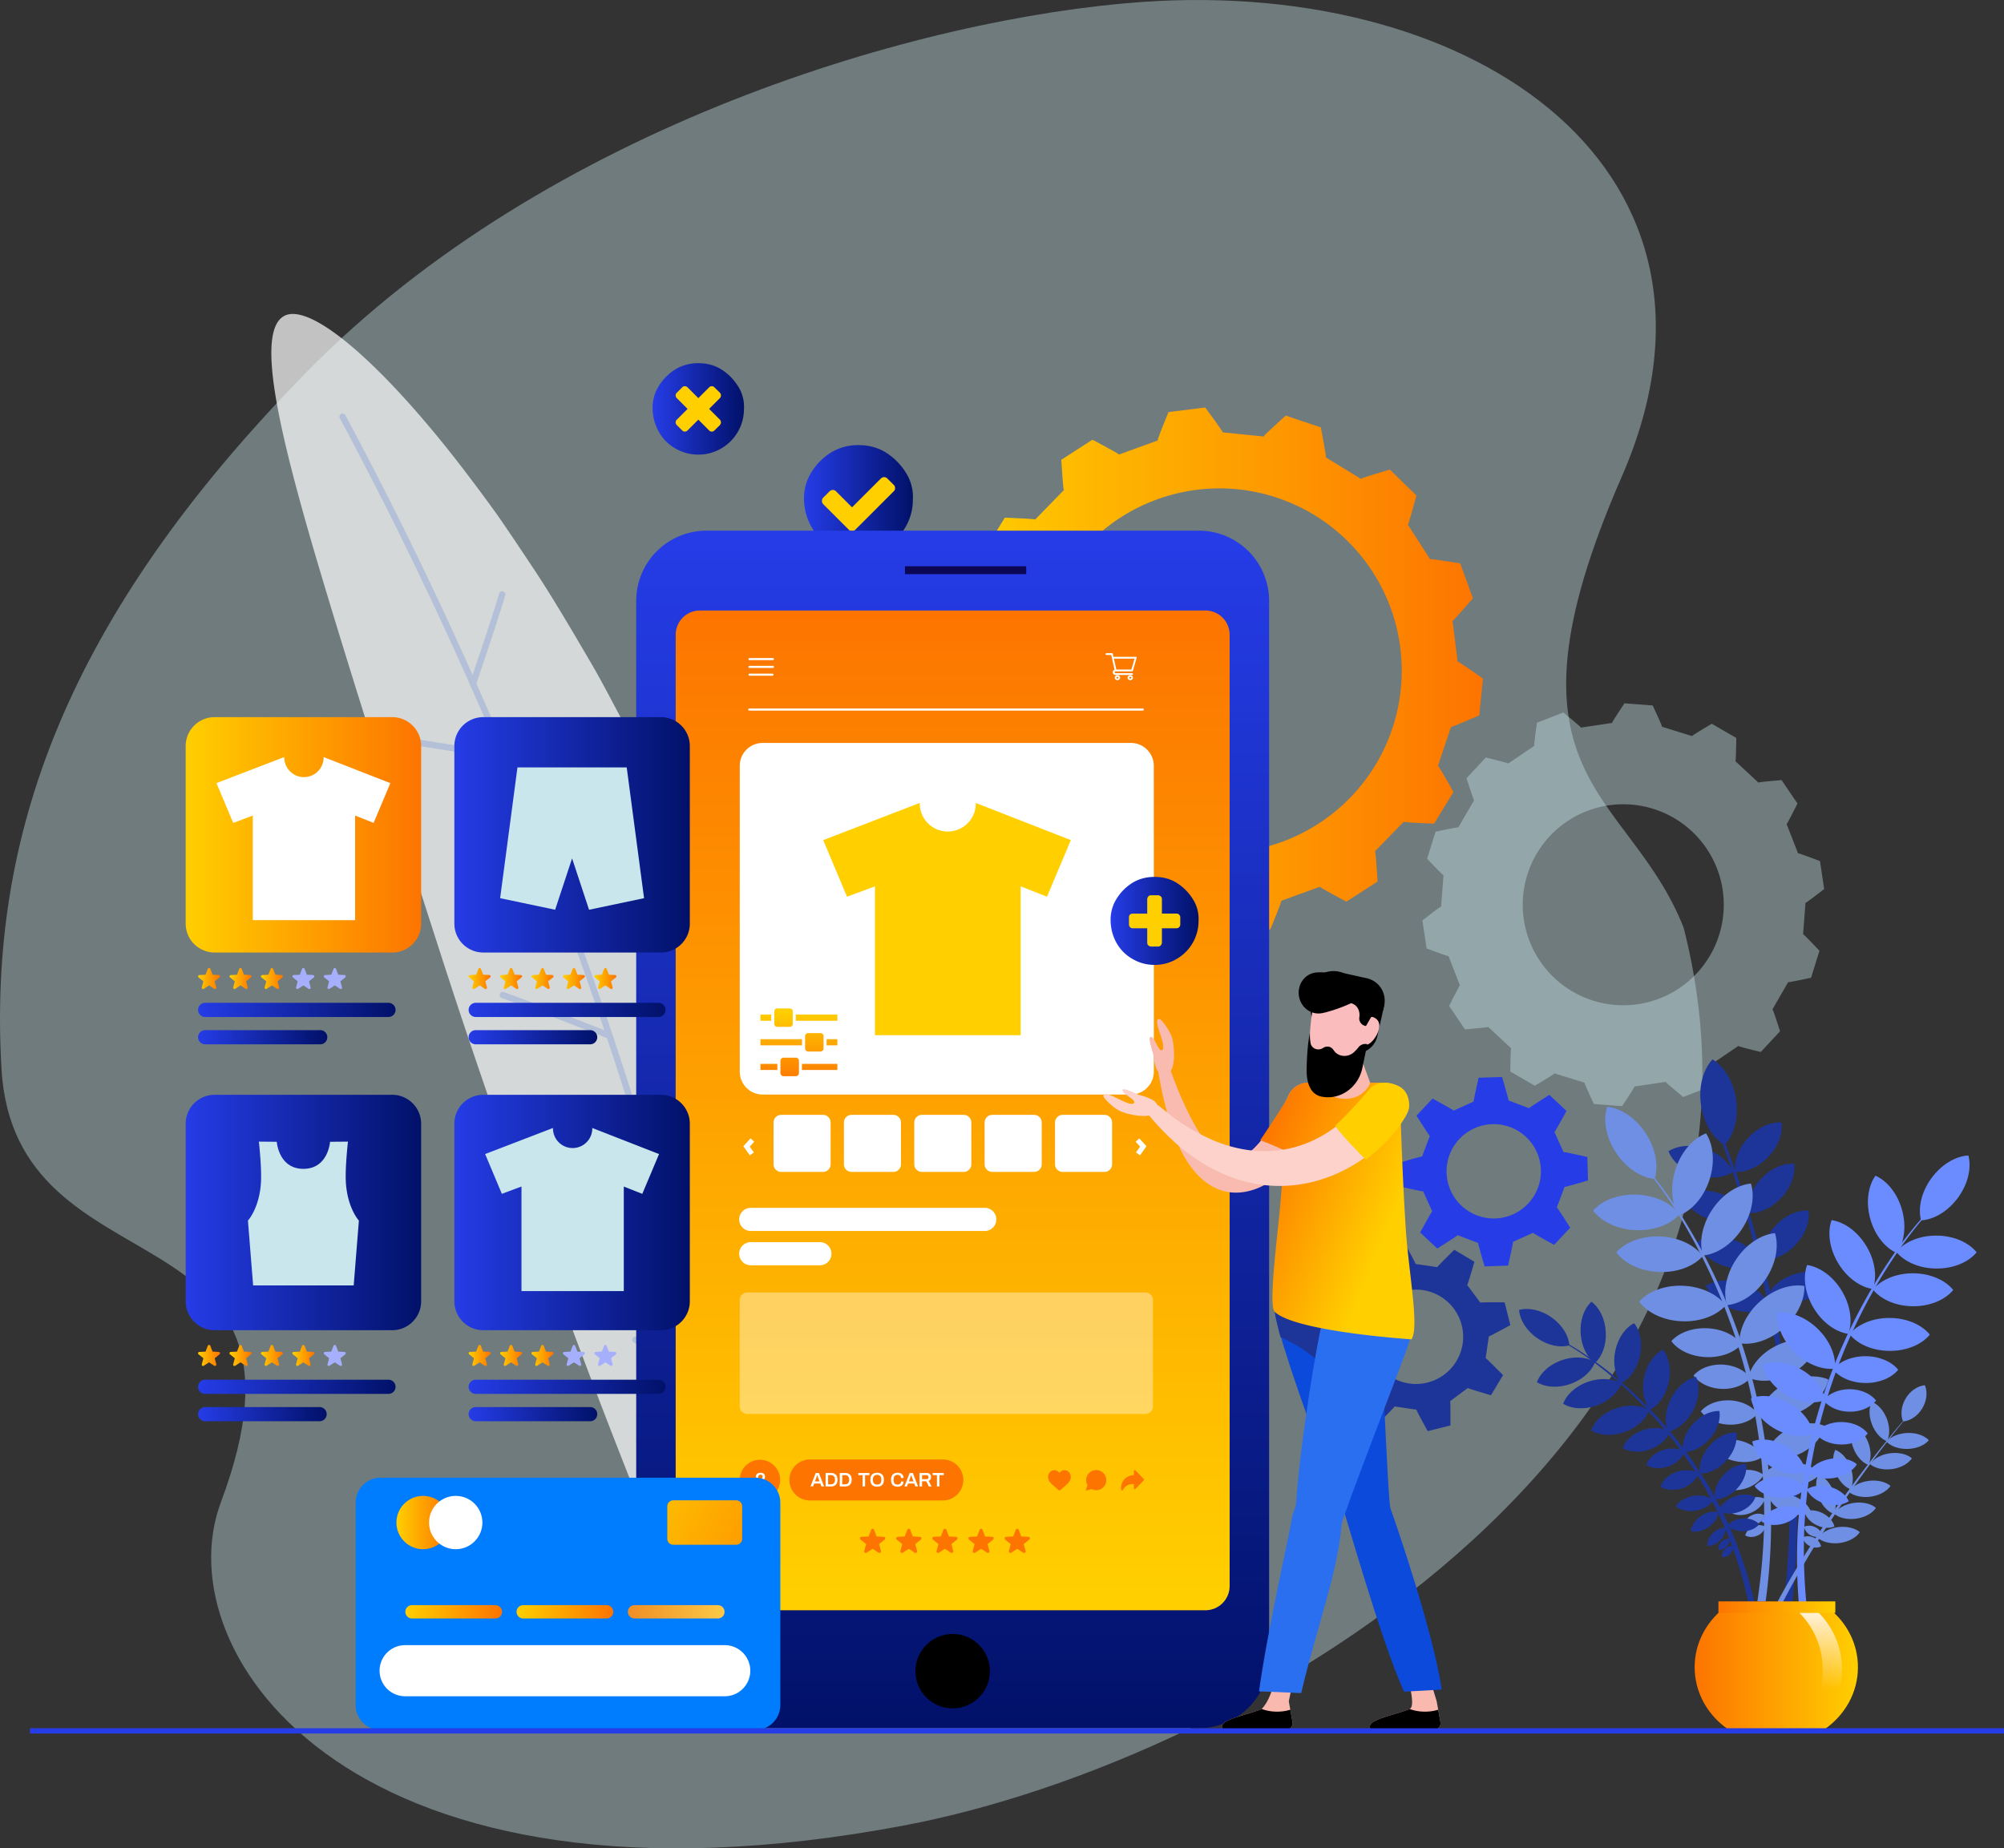 <svg xmlns="http://www.w3.org/2000/svg" width="760.36" height="701.49"><rect width="100%" height="100%" fill="#333333" stroke="none"/><switch><g><path d="M83.78 570.2C127.1 454.7 5.63 493.27.56 405.6-4.52 317.9 24.42 235 116.22 141.3 208.02 47.6 349.66 6.64 433.4.74c127.94-9 232.3 64.88 181.92 180.2-50.38 115.34 2.66 118.24 23.51 171.2 48.66 191.02-164.44 315.76-295.46 340.6-209.12 39.64-281.2-64.88-259.58-122.55z" opacity=".4" fill="#c8e6eb"/><path d="M589.77 407.37l-.04.1c-.12.27-7.14 4.43-7.4 4.58l-9.3-5.38c0-.3.12-8.47.3-8.7l.06-.08v-.01l-8.8-8.19-.08.07c-.22.2-8.35.9-8.66.92l-6.03-8.88c.13-.28 3.77-7.58 4.03-7.71l.1-.05-4.37-11.2h-.01l-.1.03c-.28.08-7.91-2.82-8.2-2.93l-1.58-10.62c.24-.2 6.69-5.2 6.98-5.2h.11l.92-11.99-.11-.02c-.29-.05-5.9-5.97-6.11-6.2l3.18-10.25c.3-.07 8.28-1.77 8.54-1.65l.1.04 6.03-10.4-.09-.07c-.23-.17-2.73-7.94-2.82-8.23l7.32-7.86c.3.07 8.23 2 8.41 2.22l.07.08 9.95-6.75v-.01l-.05-.1c-.15-.25.98-8.33 1.03-8.63l10-3.91c.24.19 6.55 5.37 6.62 5.65l.02.1 11.9-1.77v-.11c-.02-.3 4.5-7.09 4.67-7.34l10.71.82c.13.27 3.57 7.68 3.51 7.96l-.02.1v.01l11.48 3.56.05-.1c.11-.27 7.13-4.43 7.4-4.58l9.3 5.38c-.01.3-.12 8.47-.3 8.7l-.07.08v.01l8.8 8.19.09-.07c.22-.2 8.35-.9 8.65-.92l6.04 8.88c-.14.28-3.78 7.58-4.04 7.71l-.1.05v.01l4.38 11.2.1-.04c.29-.07 7.92 2.82 8.2 2.93l1.59 10.63c-.24.18-6.7 5.18-6.99 5.19h-.1l-.92 11.99.1.02c.3.05 5.91 5.97 6.12 6.2l-3.18 10.25c-.3.07-8.28 1.78-8.55 1.66l-.1-.05-6.02 10.4.08.07c.24.17 2.73 7.94 2.82 8.23l-7.31 7.86c-.3-.07-8.23-2-8.42-2.22l-.06-.08h-.01l-9.94 6.75v.01l.05.1c.14.25-.99 8.33-1.03 8.63l-10 3.91c-.24-.19-6.55-5.37-6.62-5.65l-.03-.1-11.89 1.77v.11c.02.29-4.5 7.09-4.68 7.34l-10.7-.82c-.14-.28-3.58-7.68-3.52-7.96l.03-.1v-.02l-11.49-3.55zm59.13-44.88a38.13 38.13 0 10-66-38.23 38.13 38.13 0 0066 38.23z" opacity=".4" fill="#c8e6eb"/><path d="M553.01 468.76l-.07.11c-.15.26-7.33 4.8-7.6 4.97l-6.5-6.1c.16-.27 4.23-7.73 4.49-7.9l.1-.06v-.01l-3.46-7.67h-.01l-.12.03c-.3.08-8.58-1.8-8.89-1.86l-.28-8.9c.3-.1 8.46-2.48 8.75-2.42l.12.02h.01l2.97-7.87v-.01l-.1-.06c-.27-.16-4.8-7.34-4.97-7.6l6.09-6.5c.28.15 7.73 4.23 7.9 4.48l.07.1 7.67-3.46v-.01l-.02-.12c-.08-.29 1.79-8.58 1.86-8.89l8.9-.28c.09.3 2.48 8.46 2.42 8.76l-.02.12 7.87 2.98h.01l.06-.11c.15-.26 7.33-4.8 7.6-4.97l6.5 6.1c-.15.27-4.23 7.72-4.48 7.9l-.1.06v.01l3.46 7.67.12-.03c.3-.08 8.58 1.79 8.9 1.86l.28 8.9c-.31.1-8.46 2.48-8.76 2.42l-.12-.02-2.98 7.87v.01l.11.06c.26.16 4.8 7.33 4.97 7.6l-6.1 6.5c-.27-.15-7.73-4.23-7.9-4.48l-.06-.1h-.01l-7.67 3.46v.01l.03.12c.08.29-1.8 8.58-1.86 8.88l-8.9.29c-.1-.3-2.48-8.46-2.43-8.76l.03-.12-7.88-2.98zm26.65-11.82a17.9 17.9 0 10-26.1-24.5 17.9 17.9 0 0026.1 24.5z" fill="#253ce7"/><path d="M529.12 533.77l-.04.12c-.1.29-6.14 6.26-6.37 6.48l-7.64-4.56c.08-.31 2.47-8.46 2.68-8.68l.09-.1-5.02-6.75h-.01l-.11.06c-.27.13-8.76.08-9.08.07l-2.18-8.63c.28-.15 7.73-4.23 8.03-4.24h.13l1.23-8.33h-.01l-.12-.04c-.29-.1-6.25-6.14-6.47-6.37l4.56-7.64c.3.09 8.46 2.47 8.68 2.69l.08.08h.02l6.74-5.02v-.01l-.05-.1c-.14-.28-.08-8.77-.08-9.1l8.64-2.17c.15.28 4.22 7.73 4.23 8.04v.12l8.33 1.23.05-.12c.09-.3 6.14-6.26 6.36-6.48l7.65 4.56c-.1.31-2.48 8.46-2.69 8.68l-.08.09 5.02 6.76.11-.06c.27-.14 8.77-.08 9.09-.08l2.17 8.64c-.28.15-7.73 4.23-8.03 4.23h-.12l-.01.01-1.22 8.32v.01l.12.04c.29.1 6.25 6.14 6.48 6.37l-4.57 7.64c-.3-.09-8.46-2.48-8.68-2.69l-.08-.08h-.01l-6.75 5.02.05.12c.14.27.08 8.76.08 9.08l-8.63 2.17c-.16-.28-4.23-7.73-4.24-8.03V535l-8.33-1.23zm23.5-17.24a17.9 17.9 0 10-30.74-18.37 17.9 17.9 0 0030.74 18.37z" fill="#1d3599"/><linearGradient id="a" gradientUnits="userSpaceOnUse" x1="362.71" y1="254.53" x2="562.66" y2="254.53"><stop offset="0" stop-color="#ffcf00"/><stop offset="1" stop-color="#fd7400"/></linearGradient><path d="M445.86 343.39h-.01l-.03.14c-.07.37-8 7.54-8.3 7.8l-13.3-4.48c-.08-.4-2.07-10.88-1.9-11.23l.06-.12v-.01l-13.41-8.2h-.01l-.09.11c-.22.3-10.47 3.32-10.85 3.43l-10.06-9.81c.1-.39 2.87-10.7 3.17-10.94l.1-.09h.01l-8.52-13.22h-.01l-.13.06c-.33.18-10.87-1.55-11.27-1.61l-4.8-13.21c.26-.3 7.23-8.4 7.6-8.48l.14-.03-1.94-15.6-.01-.01h-.14c-.38.01-9.13-6.12-9.45-6.35l1.4-13.98c.37-.16 10.16-4.43 10.53-4.34l.13.03h.01l5.02-14.9v-.02l-.14-.05c-.34-.16-5.56-9.47-5.76-9.82l7.34-11.99c.4.01 11.07.42 11.36.66l.1.08h.02l10.98-11.25-.09-.11c-.24-.3-.9-10.95-.93-11.35l11.81-7.62c.35.18 9.8 5.18 9.96 5.52l.06.13 14.78-5.37v-.01l-.03-.13c-.1-.37 3.93-10.26 4.09-10.63l13.94-1.74c.24.32 6.58 8.92 6.57 9.3v.13l15.65 1.58h.01l.03-.14c.07-.37 8-7.53 8.29-7.8l13.32 4.48c.07.39 2.06 10.88 1.89 11.23l-.06.12v.01l13.41 8.2h.01l.08-.1c.23-.31 10.48-3.33 10.86-3.44l10.06 9.82c-.1.38-2.87 10.7-3.17 10.93l-.11.09 8.52 13.22h.01l.12-.07c.34-.17 10.88 1.56 11.27 1.62l4.8 13.21c-.25.3-7.22 8.4-7.6 8.48l-.13.03 1.94 15.6.01.02.14-.01c.38-.01 9.12 6.12 9.45 6.35l-1.4 13.98c-.37.16-10.16 4.43-10.53 4.35l-.14-.04-5.02 14.9v.02l.13.05c.35.16 5.57 9.47 5.76 9.82l-7.33 11.99c-.4-.01-11.07-.42-11.36-.66l-.11-.08h-.01l-10.98 11.25.09.11c.24.3.9 10.95.93 11.35l-11.81 7.62c-.36-.18-9.8-5.18-9.96-5.52l-.06-.13-14.78 5.37.03.14c.1.37-3.94 10.26-4.09 10.63l-13.94 1.74c-.24-.32-6.58-8.91-6.57-9.3v-.13l-.01-.01-15.64-1.57zm82.38-66.8a69.17 69.17 0 10-131.12-44.12 69.17 69.17 0 00131.13 44.11z" fill="url(#a)"/><g opacity=".7"><path d="M273.05 644.8a3725.7 3725.7 0 01-48.56-120.86c-17.78-46.89-37.17-99.7-56.29-158.76-16.02-49.62-34.82-107.92-48.78-155.26-13.83-47.28-22.25-83.86-11.76-89.92 10.08-5.84 38.54 19.07 69.56 59.91 3.87 5.1 7.83 10.42 11.78 15.95 3.85 5.59 7.75 11.36 11.67 17.29 7.96 11.79 15.4 24.5 22.95 37.39 3.82 6.42 7.25 13.1 10.81 19.73 3.5 6.65 7.05 13.3 10.32 20.02 3.25 6.75 6.42 13.5 9.5 20.2l4.53 10 4.16 10.01c3.13 7.61 6.12 15.17 9 22.66a1021.12 1021.12 0 0111.44 33.59c1.14 3.7 2.2 7.4 3.26 11.07 2.1 7.34 4.09 14.6 5.98 21.79 1.84 7.2 3.4 14.37 4.96 21.42 1.5 7.07 3.09 13.98 4.24 20.91 1.2 6.92 2.32 13.73 3.35 20.44l1.49 9.97 1.17 9.88c6.1 52.22 3.59 113.36.1 149.83l-34.88-7.26z" fill="#fff"/><path d="M293.72 649a1.2 1.2 0 01-.84-.97C280.3 567.3 258 476.88 230.12 393.46a1515.8 1515.8 0 00-101.18-234.73 1.2 1.2 0 112.12-1.14A1518.31 1518.31 0 01232.4 392.7c27.92 83.54 50.25 174.09 62.86 254.96a1.2 1.2 0 01-1.54 1.34z" fill="#d2ddff"/><path d="M179.1 260.7l-.04-.01a1.2 1.2 0 01-.76-1.53c3.75-11.05 7.62-22.48 11.1-33.9a1.2 1.2 0 012.3.7c-3.5 11.46-7.37 22.9-11.12 33.97a1.2 1.2 0 01-1.49.77zM154.06 282.35a1.2 1.2 0 01.54-2.34l18.57 2.92 18.48 3.24a1.2 1.2 0 11-.42 2.36l-18.45-3.23-18.56-2.91a1.23 1.23 0 01-.16-.04zM215.22 349.62a1.2 1.2 0 01-.63-1.85l10.02-13.9 9.77-13.96a1.2 1.2 0 111.97 1.38l-9.78 13.97-10.02 13.91c-.31.43-.85.6-1.33.45zM230.9 394.23l-.09-.03c-13.6-5.38-26.92-10.6-40.41-15.4a1.2 1.2 0 01.8-2.27 1237.03 1237.03 0 0140.5 15.44 1.2 1.2 0 01-.8 2.26zM246.8 444.39a1.2 1.2 0 01-.63-1.84c8.9-12.6 17.3-25.11 25.06-36.76a1.2 1.2 0 112 1.34 1670.54 1670.54 0 01-25.1 36.8c-.3.44-.84.6-1.32.46zM268.64 526.53c-.1-.03-.19-.07-.28-.13l-5.7-3.5a857.64 857.64 0 00-22.16-13.38 1.2 1.2 0 011.2-2.08c7.55 4.35 15 8.96 22.23 13.4l5.69 3.52a1.2 1.2 0 01-.98 2.17z" fill="#d2ddff"/></g><linearGradient id="b" gradientUnits="userSpaceOnUse" x1="305.06" y1="189.6" x2="346.39" y2="189.6"><stop offset="0" stop-color="#253ce7"/><stop offset="1" stop-color="#011169"/></linearGradient><path d="M346.36 189.6a20.54 20.54 0 01-10.26 17.88 20.14 20.14 0 01-10.36 2.8c-3.73 0-7.2-.94-10.4-2.8a19.75 19.75 0 01-7.48-7.52 21.96 21.96 0 01-2.8-10.36 18.3 18.3 0 012.8-10.36 22.9 22.9 0 017.47-7.51 19.42 19.42 0 0110.4-2.8c3.93 0 7.38.94 10.37 2.8a23.95 23.95 0 017.51 7.51 17.07 17.07 0 012.75 10.36z" fill="url(#b)"/><path d="M339.62 185.27c0-.52-.18-.93-.53-1.26l-2.41-2.4a1.66 1.66 0 00-1.2-.53c-.46 0-.87.17-1.26.53l-10.94 10.93-6.07-6.07c-.35-.35-.75-.53-1.2-.53s-.87.18-1.26.53l-2.4 2.41c-.33.32-.49.73-.49 1.23s.16.9.48 1.23l9.74 9.73c.32.32.72.48 1.2.48s.89-.16 1.2-.48l14.6-14.6c.36-.32.54-.72.54-1.2z" fill="#ffcf00"/><linearGradient id="c" gradientUnits="userSpaceOnUse" x1="361.46" y1="203.9" x2="361.46" y2="657.01"><stop offset="0" stop-color="#253ce7"/><stop offset="1" stop-color="#011169"/></linearGradient><path d="M268.06 655.88h186.8a26.67 26.67 0 0026.67-26.67V228.07a26.67 26.67 0 00-26.67-26.67h-186.8a26.67 26.67 0 00-26.67 26.67v401.14a26.67 26.67 0 0026.68 26.67z" fill="url(#c)"/><linearGradient id="d" gradientUnits="userSpaceOnUse" x1="361.46" y1="604.9" x2="361.46" y2="229.13"><stop offset="0" stop-color="#ffcf00"/><stop offset="1" stop-color="#fd7400"/></linearGradient><path d="M265.57 611.13a9.2 9.2 0 01-9.2-9.2V240.9a9.2 9.2 0 019.2-9.2h191.78a9.2 9.2 0 019.2 9.2v361.03a9.2 9.2 0 01-9.2 9.2H265.57z" fill="url(#d)"/><circle cx="361.46" cy="634.24" r="14.12"/><path d="M429.08 415.4h-139.7a8.7 8.7 0 01-8.7-8.7V290.66c0-4.81 3.89-8.7 8.7-8.7h139.7c4.8 0 8.7 3.89 8.7 8.7V406.7c0 4.8-3.9 8.7-8.7 8.7zM338.96 444.76H323.1a2.9 2.9 0 01-2.9-2.9v-15.85c0-1.6 1.3-2.9 2.9-2.9h15.85c1.6 0 2.9 1.3 2.9 2.9v15.86c0 1.6-1.3 2.9-2.9 2.9zM312.27 444.76H296.4a2.9 2.9 0 01-2.9-2.9v-15.85c0-1.6 1.3-2.9 2.9-2.9h15.86c1.6 0 2.9 1.3 2.9 2.9v15.86c0 1.6-1.3 2.9-2.9 2.9zM365.65 444.76H349.8a2.9 2.9 0 01-2.9-2.9v-15.85c0-1.6 1.3-2.9 2.9-2.9h15.85c1.6 0 2.9 1.3 2.9 2.9v15.86c0 1.6-1.3 2.9-2.9 2.9zM392.35 444.76h-15.86a2.9 2.9 0 01-2.9-2.9v-15.85c0-1.6 1.3-2.9 2.9-2.9h15.86c1.6 0 2.9 1.3 2.9 2.9v15.86c0 1.6-1.3 2.9-2.9 2.9zM419.04 444.76H403.2a2.9 2.9 0 01-2.9-2.9v-15.85c0-1.6 1.3-2.9 2.9-2.9h15.85c1.6 0 2.9 1.3 2.9 2.9v15.86c0 1.6-1.3 2.9-2.9 2.9zM432.54 438.47l-1.53-1.1 1.58-2.2-1.71-1.87 1.38-1.27 2.74 2.99zM284.5 438.47l-2.46-3.45 2.74-2.99 1.38 1.27-1.7 1.87 1.57 2.2z" fill="#fff"/><path d="M434.57 536.63H283.55a2.87 2.87 0 01-2.88-2.87V493.4a2.87 2.87 0 012.88-2.88h151.02a2.87 2.87 0 012.88 2.88v40.35a2.87 2.87 0 01-2.88 2.87z" fill="#fff" opacity=".38"/><path d="M370.21 304.73l.03.22a10.63 10.63 0 01-21.26 0l.02-.22-36.66 14.11 9.04 21.48 10.59-3.93v56.48h55.28v-56.49l10 3.94 9.05-21.48-36.09-14.11z" fill="#ffcf00"/><path d="M373.85 467.18h-88.79a4.39 4.39 0 110-8.77h88.79a4.39 4.39 0 010 8.77zM311.3 480.2h-26.24a4.39 4.39 0 110-8.77h26.23a4.39 4.39 0 010 8.77z" fill="#fff"/><path d="M357.73 569.46H307.3a7.78 7.78 0 110-15.56h50.43a7.78 7.78 0 010 15.56z" fill="#fd7400"/><g fill="#fff"><path d="M309.5 559.03h1.2l2 5.1h-1.03l-.42-1.1h-2.34l-.4 1.1h-.99l1.99-5.1zm1.44 3.2l-.52-1.4c-.08-.2-.16-.45-.25-.76l-.04-.12-.03-.1h-.04l-.08.23-.25.75-.52 1.4h1.73zM313.25 559.03h2.04c.79 0 1.4.22 1.83.64.43.42.65 1.06.65 1.92 0 .85-.22 1.49-.65 1.91a2.5 2.5 0 01-1.83.64h-2.04v-5.1zm2.04 4.3c.48 0 .86-.14 1.11-.42.26-.28.39-.7.4-1.25v-.15c0-.55-.14-.96-.4-1.24-.25-.28-.62-.42-1.11-.42h-1.09v3.48h1.09zM318.62 559.03h2.04c.8 0 1.4.22 1.83.64s.65 1.06.65 1.92c0 .85-.22 1.49-.65 1.91s-1.04.64-1.83.64h-2.04v-5.1zm2.04 4.3c.49 0 .86-.14 1.11-.42.26-.28.39-.7.4-1.25v-.15c0-.55-.14-.96-.4-1.24-.25-.28-.62-.42-1.1-.42h-1.1v3.48h1.1zM327.3 559.85h-1.65v-.82h4.23v.82h-1.65v4.29h-.94v-4.29zM330.9 563.57c-.45-.45-.67-1.1-.67-1.98 0-.88.22-1.54.67-1.98.45-.44 1.08-.66 1.9-.66s1.45.22 1.9.66c.45.44.67 1.1.67 1.98 0 .87-.22 1.53-.67 1.98-.45.44-1.08.66-1.9.66s-1.45-.22-1.9-.66zm3.1-.59c.26-.3.4-.73.4-1.31v-.16c0-.58-.14-1.02-.41-1.31-.27-.3-.67-.45-1.2-.45-.5 0-.9.15-1.18.45-.27.3-.4.73-.4 1.31v.16c0 .58.13 1.02.4 1.31.27.3.67.44 1.19.44.52 0 .92-.14 1.2-.44zM338.72 563.58c-.42-.43-.63-1.1-.63-2 0-.88.21-1.54.64-1.98.43-.43 1.04-.65 1.83-.65.44 0 .82.07 1.16.22a1.78 1.78 0 011.1 1.75h-.98c0-.37-.12-.66-.35-.87-.23-.2-.53-.3-.92-.3-.5 0-.89.15-1.14.44-.24.3-.37.73-.37 1.32v.15c0 .6.13 1.04.37 1.33.25.29.63.43 1.14.43.4 0 .72-.1.96-.3.23-.2.35-.48.35-.85h.93c0 .64-.2 1.13-.62 1.46s-.96.5-1.63.5c-.8 0-1.42-.22-1.84-.65zM345.15 559.03h1.2l1.98 5.1h-1.02l-.42-1.1h-2.33l-.41 1.1h-.99l2-5.1zm1.44 3.2l-.52-1.4c-.08-.2-.17-.45-.26-.76l-.04-.12-.03-.1h-.04l-.07.23-.25.75-.53 1.4h1.74zM348.9 559.03h2.69c.55 0 .96.14 1.24.41s.42.66.42 1.14c0 .35-.07.65-.23.9-.15.24-.37.42-.67.54l1.09 2.12h-1.04l-.97-1.97h-1.58v1.97h-.96v-5.1zm2.61 2.33c.25 0 .44-.06.58-.2.13-.14.2-.33.2-.58a.72.72 0 00-.2-.54c-.13-.13-.32-.2-.58-.2h-1.66v1.53h1.66zM355.5 559.85h-1.65v-.82h4.23v.82h-1.64v4.29h-.95v-4.29z"/></g><circle cx="288.34" cy="561.68" r="7.67" fill="#fd7400"/><path d="M286.74 563.89c0-.28.07-.53.2-.76.13-.23.28-.42.47-.6.18-.16.43-.35.73-.58l.62-.49c.15-.13.27-.27.38-.42.14-.2.2-.42.2-.66a.7.7 0 00-.18-.49c-.13-.13-.33-.2-.6-.2-.28 0-.5.07-.64.2-.14.14-.21.34-.21.6v.3h-.89l-.02-.1v-.2c0-.51.16-.9.5-1.16a2.1 2.1 0 011.3-.38c.42 0 .74.07.99.23.24.15.42.34.52.57a1.71 1.71 0 01-.08 1.54c-.15.26-.33.48-.54.65s-.48.4-.8.63a12.33 12.33 0 00-.68.53.94.94 0 00-.18.23h2.45v.8h-3.54v-.24z" fill="#fff"/><path d="M331.64 580.58l.97 2.54 2.71.14c.54.03.77.7.34 1.05l-2.1 1.7.7 2.62a.6.6 0 01-.9.65l-2.27-1.48-2.27 1.48a.6.6 0 01-.9-.65l.7-2.62-2.1-1.7a.59.59 0 01.34-1.05l2.71-.14.97-2.54c.2-.5.9-.5 1.1 0zM345.36 580.58l.97 2.54 2.7.14c.55.03.77.7.35 1.05l-2.11 1.7.7 2.62a.6.6 0 01-.89.65l-2.27-1.48-2.28 1.48a.6.6 0 01-.89-.65l.7-2.62-2.1-1.7a.59.59 0 01.34-1.05l2.7-.14.98-2.54c.19-.5.9-.5 1.1 0zM359.07 580.58l.98 2.54 2.7.14c.55.03.77.7.35 1.05l-2.11 1.7.7 2.62a.6.6 0 01-.9.65l-2.27-1.48-2.27 1.48a.6.6 0 01-.9-.65l.71-2.62-2.1-1.7a.59.59 0 01.33-1.05l2.71-.14.97-2.54c.2-.5.91-.5 1.1 0zM372.8 580.58l.96 2.54 2.71.14c.54.03.76.7.34 1.05l-2.1 1.7.7 2.62a.6.6 0 01-.9.65l-2.27-1.48-2.27 1.48a.6.6 0 01-.9-.65l.7-2.62-2.1-1.7a.59.59 0 01.34-1.05l2.71-.14.97-2.54c.2-.5.9-.5 1.1 0zM386.5 580.58l.98 2.54 2.71.14c.54.03.76.7.34 1.05l-2.1 1.7.7 2.62a.6.6 0 01-.9.65l-2.27-1.48-2.28 1.48a.6.6 0 01-.89-.65l.7-2.62-2.1-1.7a.59.59 0 01.34-1.05l2.7-.14.98-2.54c.19-.5.9-.5 1.1 0z" fill="#fd7400"/><g><path d="M405.6 558.72a2.32 2.32 0 00-1.72-.75c-.5 0-.95.16-1.35.47-.2.15-.39.35-.55.57a2.78 2.78 0 00-.55-.57c-.4-.31-.85-.47-1.35-.47-.67 0-1.28.27-1.72.75a2.7 2.7 0 00-.69 1.84c0 .73.27 1.4.86 2.1.52.62 1.27 1.26 2.13 2l.99.85a.5.5 0 00.66 0l.98-.85c.87-.74 1.62-1.38 2.14-2 .58-.7.85-1.37.85-2.1 0-.7-.23-1.36-.67-1.84zM415.92 557.92a3.82 3.82 0 00-3.31 5.71l-.63 1.88c-.01.05 0 .1.03.13.02.03.06.04.1.04a.1.1 0 00.03 0l2.05-.54a3.82 3.82 0 101.73-7.22zM425.4 564.57v.72c0 .17.12.31.28.35a.3.3 0 00.09.01c.13 0 .26-.07.32-.2v-.01a3.95 3.95 0 013.55-2.2h.57v1.57a.36.36 0 00.63.25l3.12-3.25a.36.36 0 000-.5l-3.12-3.25a.36.36 0 00-.62.25v1.57h-.12a4.7 4.7 0 00-4.7 4.69z" fill="#fd7400"/></g><g><path d="M433.65 269.69h-149.3a.4.4 0 110-.79h149.3a.4.4 0 010 .79z" fill="#fff"/></g><g><path d="M423.28 254.79h6.26c.15 0 .29-.1.33-.25l1.38-4.83c.03-.1 0-.22-.06-.3a.35.35 0 00-.27-.14h-8.43l-.25-1.11a.34.34 0 00-.34-.27h-2.07a.34.34 0 000 .69h1.8l1.24 5.6a1.03 1.03 0 00.41 1.99h6.26c.19 0 .34-.16.34-.35s-.15-.34-.34-.34h-6.26a.35.35 0 01-.34-.35c0-.19.15-.34.34-.34zm7.18-4.83l-1.18 4.14h-5.72l-.92-4.14h7.82zM422.94 257.2a1.04 1.04 0 002.07 0 1.04 1.04 0 00-2.07 0zm1.03-.34c.2 0 .35.15.35.34a.35.35 0 01-.7 0c0-.19.16-.34.35-.34zM427.81 257.2a1.04 1.04 0 002.07 0 1.04 1.04 0 00-2.07 0zm1.04-.34a.35.35 0 110 .69.35.35 0 010-.7z" fill="#fff"/></g><g><path d="M293.19 250.54h-8.88a.4.4 0 010-.79h8.87a.4.4 0 110 .79zM293.19 253.5h-8.88a.4.4 0 010-.79h8.87a.4.4 0 110 .78zM293.19 256.45h-8.88a.4.4 0 010-.78h8.87a.4.4 0 010 .78z" fill="#fff"/></g><g><linearGradient id="e" gradientUnits="userSpaceOnUse" x1="70.45" y1="316.84" x2="159.79" y2="316.84"><stop offset="0" stop-color="#ffcf00"/><stop offset="1" stop-color="#fd7400"/></linearGradient><path d="M148.81 361.5H81.43a10.98 10.98 0 01-10.98-10.97v-67.38c0-6.07 4.91-10.98 10.98-10.98h67.38c6.06 0 10.98 4.91 10.98 10.97v67.39c0 6.06-4.92 10.98-10.98 10.98z" fill="url(#e)"/><linearGradient id="f" gradientUnits="userSpaceOnUse" x1="172.39" y1="316.84" x2="261.73" y2="316.84"><stop offset="0" stop-color="#253ce7"/><stop offset="1" stop-color="#011169"/></linearGradient><path d="M250.75 361.5h-67.38a10.98 10.98 0 01-10.98-10.97v-67.38c0-6.07 4.92-10.98 10.98-10.98h67.38c6.07 0 10.98 4.91 10.98 10.97v67.39c0 6.06-4.91 10.98-10.98 10.98z" fill="url(#f)"/><linearGradient id="g" gradientUnits="userSpaceOnUse" x1="70.45" y1="460.17" x2="159.79" y2="460.17"><stop offset="0" stop-color="#253ce7"/><stop offset="1" stop-color="#011169"/></linearGradient><path d="M148.81 504.84H81.43a10.98 10.98 0 01-10.98-10.98v-67.38c0-6.06 4.91-10.98 10.98-10.98h67.38c6.06 0 10.98 4.92 10.98 10.98v67.38c0 6.06-4.92 10.98-10.98 10.98z" fill="url(#g)"/><linearGradient id="h" gradientUnits="userSpaceOnUse" x1="172.39" y1="460.17" x2="261.73" y2="460.17"><stop offset="0" stop-color="#253ce7"/><stop offset="1" stop-color="#011169"/></linearGradient><path d="M250.75 504.84h-67.38a10.98 10.98 0 01-10.98-10.98v-67.38c0-6.06 4.92-10.98 10.98-10.98h67.38c6.07 0 10.98 4.92 10.98 10.98v67.38c0 6.06-4.91 10.98-10.98 10.98z" fill="url(#h)"/><path d="M122.77 287.3l.02.17a7.46 7.46 0 11-14.93 0l.02-.16-25.75 9.9 6.35 15.1 7.43-2.77v39.67h38.83v-39.67l7.02 2.76 6.35-15.08-25.34-9.91z" fill="#fff"/><path d="M224.72 428.09l.01.16a7.46 7.46 0 01-14.92 0l.01-.16-25.75 9.9 6.35 15.1 7.44-2.77v39.67h38.82v-39.67l7.02 2.77 6.36-15.1-25.34-9.9zM244.37 340.88l-6.58-49.63h-41.46l-6.57 49.63 20.87 4.39 6.43-19.5 6.44 19.5zM131.19 447.91c-.2-5.44.83-14.64.83-14.64l-6.79.06s-.7 10.27-10.11 10.27-10.11-10.27-10.11-10.27l-6.79-.06s1.03 9.2.83 14.64c-.37 10.36-4.98 15.33-4.98 15.33l1.97 24.6h38.16l1.97-24.6s-4.6-4.97-4.98-15.33z" fill="#c8e6eb"/><linearGradient id="i" gradientUnits="userSpaceOnUse" x1="75.15" y1="371.37" x2="83.49" y2="371.37"><stop offset="0" stop-color="#ffcf00"/><stop offset="1" stop-color="#fd7400"/></linearGradient><path d="M79.8 367.71l.84 2.2 2.36.13c.47.02.66.62.3.91l-1.84 1.48.61 2.28a.51.51 0 01-.77.57l-1.98-1.3-1.98 1.3c-.4.25-.9-.11-.77-.57l.6-2.28-1.83-1.48a.51.51 0 01.3-.9l2.36-.13.84-2.2c.17-.44.79-.44.96 0z" fill="url(#i)"/><linearGradient id="j" gradientUnits="userSpaceOnUse" x1="87.08" y1="371.37" x2="95.41" y2="371.37"><stop offset="0" stop-color="#ffcf00"/><stop offset="1" stop-color="#fd7400"/></linearGradient><path d="M91.72 367.71l.85 2.2 2.35.13c.47.02.67.62.3.91l-1.84 1.48.62 2.28a.51.51 0 01-.78.57l-1.98-1.3-1.97 1.3c-.4.25-.9-.11-.78-.57l.61-2.28-1.83-1.48a.51.51 0 01.3-.9l2.35-.13.84-2.2a.51.51 0 01.96 0z" fill="url(#j)"/><linearGradient id="k" gradientUnits="userSpaceOnUse" x1="99" y1="371.37" x2="107.34" y2="371.37"><stop offset="0" stop-color="#ffcf00"/><stop offset="1" stop-color="#fd7400"/></linearGradient><path d="M103.65 367.71l.84 2.2 2.36.13c.47.02.66.62.3.91l-1.84 1.48.61 2.28a.51.51 0 01-.77.57l-1.98-1.3-1.98 1.3c-.4.25-.9-.11-.78-.57l.62-2.28-1.84-1.48a.51.51 0 01.3-.9l2.36-.13.84-2.2c.17-.44.8-.44.96 0z" fill="url(#k)"/><path d="M115.58 367.71l.84 2.2 2.35.13c.47.02.67.62.3.91l-1.83 1.48.6 2.28a.51.51 0 01-.77.57l-1.97-1.3-1.98 1.3c-.4.25-.9-.11-.78-.57l.61-2.28-1.83-1.48a.51.51 0 01.3-.9l2.35-.13.85-2.2c.16-.44.79-.44.95 0zM127.5 367.71l.84 2.2 2.36.13c.47.02.66.62.3.91l-1.84 1.48.61 2.28a.51.51 0 01-.77.57l-1.98-1.3-1.98 1.3c-.4.25-.9-.11-.77-.57l.61-2.28-1.84-1.48a.51.51 0 01.3-.9l2.36-.13.84-2.2c.17-.44.8-.44.96 0z" fill="#a6affc"/><g><linearGradient id="l" gradientUnits="userSpaceOnUse" x1="75.15" y1="383.28" x2="150.08" y2="383.28"><stop offset="0" stop-color="#253ce7"/><stop offset="1" stop-color="#011169"/></linearGradient><path d="M147.39 385.97H77.84a2.69 2.69 0 110-5.38h69.55a2.69 2.69 0 110 5.38z" fill="url(#l)"/></g><g><linearGradient id="m" gradientUnits="userSpaceOnUse" x1="75.15" y1="393.65" x2="123.95" y2="393.65"><stop offset="0" stop-color="#253ce7"/><stop offset="1" stop-color="#011169"/></linearGradient><path d="M121.26 396.34H77.84a2.69 2.69 0 110-5.38h43.42a2.7 2.7 0 110 5.38z" fill="url(#m)"/></g><g><linearGradient id="n" gradientUnits="userSpaceOnUse" x1="75.15" y1="514.42" x2="83.49" y2="514.42"><stop offset="0" stop-color="#ffcf00"/><stop offset="1" stop-color="#fd7400"/></linearGradient><path d="M79.8 510.76l.84 2.2 2.36.13c.47.02.66.61.3.91l-1.84 1.48.61 2.28a.51.51 0 01-.77.56l-1.98-1.28-1.98 1.28c-.4.26-.9-.1-.77-.56l.6-2.28-1.83-1.48a.51.51 0 01.3-.91l2.36-.12.84-2.2a.51.51 0 01.96 0z" fill="url(#n)"/><linearGradient id="o" gradientUnits="userSpaceOnUse" x1="87.08" y1="514.42" x2="95.41" y2="514.42"><stop offset="0" stop-color="#ffcf00"/><stop offset="1" stop-color="#fd7400"/></linearGradient><path d="M91.72 510.76l.85 2.2 2.35.13c.47.02.67.61.3.91l-1.84 1.48.62 2.28a.51.51 0 01-.78.56l-1.98-1.28-1.97 1.28c-.4.26-.9-.1-.78-.56l.61-2.28-1.83-1.48a.51.51 0 01.3-.91l2.35-.12.85-2.2a.51.51 0 01.95 0z" fill="url(#o)"/><linearGradient id="p" gradientUnits="userSpaceOnUse" x1="99" y1="514.42" x2="107.34" y2="514.42"><stop offset="0" stop-color="#ffcf00"/><stop offset="1" stop-color="#fd7400"/></linearGradient><path d="M103.65 510.76l.84 2.2 2.36.13c.47.02.66.61.3.91l-1.84 1.48.61 2.28a.51.51 0 01-.77.56l-1.98-1.28-1.98 1.28c-.4.26-.9-.1-.78-.56l.62-2.28-1.84-1.48a.51.51 0 01.3-.91l2.36-.12.84-2.2a.51.51 0 01.96 0z" fill="url(#p)"/><g><linearGradient id="q" gradientUnits="userSpaceOnUse" x1="110.93" y1="514.42" x2="119.26" y2="514.42"><stop offset="0" stop-color="#ffcf00"/><stop offset="1" stop-color="#fd7400"/></linearGradient><path d="M115.58 510.76l.84 2.2 2.35.13c.47.02.67.61.3.91l-1.83 1.48.6 2.28a.51.51 0 01-.77.56l-1.97-1.28-1.98 1.28c-.4.26-.9-.1-.78-.56l.61-2.28-1.83-1.48a.51.51 0 01.3-.91l2.35-.12.85-2.2a.51.51 0 01.95 0z" fill="url(#q)"/></g><g><path d="M127.5 510.76l.84 2.2 2.36.13c.47.02.66.61.3.91l-1.84 1.48.61 2.28a.51.51 0 01-.77.56l-1.98-1.28-1.98 1.28c-.4.26-.9-.1-.77-.56l.61-2.28-1.83-1.48a.51.51 0 01.3-.91l2.35-.12.84-2.2c.17-.44.8-.44.96 0z" fill="#a6affc"/></g></g><g><linearGradient id="r" gradientUnits="userSpaceOnUse" x1="75.15" y1="526.32" x2="150.08" y2="526.32"><stop offset="0" stop-color="#253ce7"/><stop offset="1" stop-color="#011169"/></linearGradient><path d="M147.39 529.01H77.84a2.69 2.69 0 010-5.38h69.55a2.69 2.69 0 110 5.38z" fill="url(#r)"/></g><g><linearGradient id="s" gradientUnits="userSpaceOnUse" x1="75.15" y1="536.7" x2="123.95" y2="536.7"><stop offset="0" stop-color="#253ce7"/><stop offset="1" stop-color="#011169"/></linearGradient><path d="M121.26 539.39H77.84a2.69 2.69 0 110-5.38h43.42a2.69 2.69 0 110 5.38z" fill="url(#s)"/></g><g><linearGradient id="t" gradientUnits="userSpaceOnUse" x1="177.82" y1="371.37" x2="186.15" y2="371.37"><stop offset="0" stop-color="#ffcf00"/><stop offset="1" stop-color="#fd7400"/></linearGradient><path d="M182.47 367.71l.84 2.2 2.36.13c.47.02.66.62.3.91l-1.84 1.48.61 2.28a.51.51 0 01-.78.57l-1.97-1.3-1.98 1.3c-.4.25-.9-.11-.78-.57l.61-2.28-1.83-1.48a.51.51 0 01.3-.9l2.35-.13.85-2.2a.51.51 0 01.96 0z" fill="url(#t)"/><linearGradient id="u" gradientUnits="userSpaceOnUse" x1="189.75" y1="371.37" x2="198.08" y2="371.37"><stop offset="0" stop-color="#ffcf00"/><stop offset="1" stop-color="#fd7400"/></linearGradient><path d="M194.4 367.71l.84 2.2 2.35.13c.47.02.66.62.3.91l-1.84 1.48.61 2.28a.51.51 0 01-.77.57l-1.98-1.3-1.98 1.3c-.4.25-.9-.11-.77-.57l.61-2.28-1.83-1.48a.51.51 0 01.3-.9l2.35-.13.84-2.2c.17-.44.8-.44.96 0z" fill="url(#u)"/><linearGradient id="v" gradientUnits="userSpaceOnUse" x1="201.67" y1="371.37" x2="210" y2="371.37"><stop offset="0" stop-color="#ffcf00"/><stop offset="1" stop-color="#fd7400"/></linearGradient><path d="M206.32 367.71l.84 2.2 2.36.13c.47.02.66.62.3.91l-1.84 1.48.6 2.28a.51.51 0 01-.77.57l-1.97-1.3-1.98 1.3c-.4.25-.9-.11-.78-.57l.62-2.28-1.84-1.48a.51.51 0 01.3-.9l2.35-.13.85-2.2c.17-.44.79-.44.96 0z" fill="url(#v)"/><g><linearGradient id="w" gradientUnits="userSpaceOnUse" x1="213.6" y1="371.37" x2="221.93" y2="371.37"><stop offset="0" stop-color="#ffcf00"/><stop offset="1" stop-color="#fd7400"/></linearGradient><path d="M218.24 367.71l.85 2.2 2.35.13c.47.02.66.62.3.91l-1.84 1.48.62 2.28a.51.51 0 01-.78.57l-1.98-1.3-1.98 1.3c-.4.25-.9-.11-.77-.57l.61-2.28-1.83-1.48a.51.51 0 01.3-.9l2.35-.13.84-2.2c.17-.44.8-.44.96 0z" fill="url(#w)"/></g><g><linearGradient id="x" gradientUnits="userSpaceOnUse" x1="225.52" y1="371.37" x2="233.85" y2="371.37"><stop offset="0" stop-color="#ffcf00"/><stop offset="1" stop-color="#fd7400"/></linearGradient><path d="M230.17 367.71l.84 2.2 2.36.13c.47.02.66.62.3.91l-1.84 1.48.61 2.28a.51.51 0 01-.77.57l-1.98-1.3-1.98 1.3c-.4.25-.9-.11-.78-.57l.62-2.28-1.84-1.48a.51.51 0 01.3-.9l2.35-.13.85-2.2c.17-.44.79-.44.96 0z" fill="url(#x)"/></g></g><g><linearGradient id="y" gradientUnits="userSpaceOnUse" x1="177.82" y1="383.28" x2="252.75" y2="383.28"><stop offset="0" stop-color="#253ce7"/><stop offset="1" stop-color="#011169"/></linearGradient><path d="M250.06 385.97H180.5a2.69 2.69 0 110-5.38h69.55a2.7 2.7 0 010 5.38z" fill="url(#y)"/></g><g><linearGradient id="z" gradientUnits="userSpaceOnUse" x1="177.82" y1="393.65" x2="226.62" y2="393.65"><stop offset="0" stop-color="#253ce7"/><stop offset="1" stop-color="#011169"/></linearGradient><path d="M223.93 396.34H180.5a2.69 2.69 0 110-5.38h43.42a2.69 2.69 0 010 5.38z" fill="url(#z)"/></g><g><linearGradient id="A" gradientUnits="userSpaceOnUse" x1="177.82" y1="514.42" x2="186.15" y2="514.42"><stop offset="0" stop-color="#ffcf00"/><stop offset="1" stop-color="#fd7400"/></linearGradient><path d="M182.47 510.76l.84 2.2 2.36.13c.47.02.66.61.3.91l-1.84 1.48.61 2.28a.51.51 0 01-.78.56l-1.97-1.28-1.98 1.28c-.4.26-.9-.1-.78-.56l.61-2.28-1.83-1.48a.51.51 0 01.3-.91l2.35-.12.85-2.2a.51.51 0 01.96 0z" fill="url(#A)"/><linearGradient id="B" gradientUnits="userSpaceOnUse" x1="189.75" y1="514.42" x2="198.08" y2="514.42"><stop offset="0" stop-color="#ffcf00"/><stop offset="1" stop-color="#fd7400"/></linearGradient><path d="M194.4 510.76l.84 2.2 2.35.13c.47.02.66.61.3.91l-1.84 1.48.61 2.28a.51.51 0 01-.77.56l-1.98-1.28-1.98 1.28c-.4.26-.9-.1-.77-.56l.61-2.28-1.83-1.48a.51.51 0 01.3-.91l2.35-.12.84-2.2a.51.51 0 01.96 0z" fill="url(#B)"/><linearGradient id="C" gradientUnits="userSpaceOnUse" x1="201.67" y1="514.42" x2="210" y2="514.42"><stop offset="0" stop-color="#ffcf00"/><stop offset="1" stop-color="#fd7400"/></linearGradient><path d="M206.32 510.76l.84 2.2 2.36.13c.47.02.66.61.3.91l-1.84 1.48.6 2.28a.51.51 0 01-.77.56l-1.97-1.28-1.98 1.28c-.4.26-.9-.1-.78-.56l.62-2.28-1.84-1.48a.51.51 0 01.3-.91l2.35-.12.85-2.2c.17-.44.79-.44.96 0z" fill="url(#C)"/><g><path d="M218.24 510.76l.85 2.2 2.35.13c.47.02.66.61.3.91l-1.84 1.48.62 2.28a.51.51 0 01-.78.56l-1.98-1.28-1.98 1.28c-.4.26-.9-.1-.77-.56l.61-2.28-1.83-1.48a.51.51 0 01.3-.91l2.35-.12.84-2.2c.17-.44.8-.44.96 0z" fill="#a6affc"/></g><g><path d="M230.17 510.76l.84 2.2 2.36.13c.47.02.66.61.3.91l-1.84 1.48.61 2.28a.51.51 0 01-.77.56l-1.98-1.28-1.98 1.28c-.4.26-.9-.1-.78-.56l.62-2.28-1.84-1.48a.51.51 0 01.3-.91l2.35-.12.85-2.2c.17-.44.79-.44.96 0z" fill="#a6affc"/></g></g><g><linearGradient id="D" gradientUnits="userSpaceOnUse" x1="177.82" y1="526.32" x2="252.75" y2="526.32"><stop offset="0" stop-color="#253ce7"/><stop offset="1" stop-color="#011169"/></linearGradient><path d="M250.06 529.01H180.5a2.69 2.69 0 010-5.38h69.55a2.7 2.7 0 010 5.38z" fill="url(#D)"/></g><g><linearGradient id="E" gradientUnits="userSpaceOnUse" x1="177.82" y1="536.7" x2="226.62" y2="536.7"><stop offset="0" stop-color="#253ce7"/><stop offset="1" stop-color="#011169"/></linearGradient><path d="M223.93 539.39H180.5a2.69 2.69 0 110-5.38h43.42a2.69 2.69 0 010 5.38z" fill="url(#E)"/></g></g><path fill="#0b0754" d="M343.36 214.9h46v3h-46z"/><g><path d="M437.56 399.85s.6 6.92 2.77 7.44c2.17.51 3.73.46 4.6-2.67.86-3.13.56-7.85-.18-10.63-.75-2.8-3.97-6.94-4.6-7.16-2.33-.79-.45 4.13.35 6.55.79 2.42 1.45 5.24.17 5.29-1.27.05-2.44-4.7-3.92-5.13-1.48-.42.8 6.31.8 6.31z" fill="#f9bab0"/><path d="M465.5 440.07c-11.41-3.32-22.11-36.03-21.41-34.12-1-2.72-5.07-1.58-4.57 1.23 1.36 7.6 3 15.2 5.77 22.72 5.2 15.3 16.15 27.14 31.66 21.14 11.25-4.5 21.29-17.83 26.72-27.86a8.28 8.28 0 10-14.86-7.27c-3.6 8.18-14.55 26.94-23.3 24.16z" fill="#f9bab0"/><linearGradient id="F" gradientUnits="userSpaceOnUse" x1="536.43" y1="441.9" x2="482.43" y2="419.9"><stop offset="0" stop-color="#ffcf00"/><stop offset="1" stop-color="#fd7400"/></linearGradient><path d="M478.15 432.74c.01-.02 9.43-13.9 10.57-16.63l.06-.14c.09-.22.2-.44.3-.65a8.28 8.28 0 0114.66 7.71c-2 3.8-3.93 6.9-6.14 10.17-1.5 2.16-3.09 4.25-4.73 6.3-1.22-1.3-11.8-5.72-14.72-6.76z" fill="url(#F)"/><path d="M539.95 628.67l5.16 17 1.42 7.97a2.28 2.28 0 01-2.18 2.7c-6.7.2-23.84.65-24.3-.09-2.15-3.49 7.6-4.83 14.72-7.59 3.35-1.3-2.66-18.21-2.66-18.21-.24-7.57 4.87-11.61 4.87-11.61l2.97 9.83z" fill="#fab9af"/><path d="M534.77 648.66l.1-.05c1.7.63 3.62 1 5.77 1 1.85 0 3.53-.26 5.04-.74l.85 4.77a2.28 2.28 0 01-2.18 2.7c-6.7.2-23.84.65-24.3-.09-2.15-3.49 7.6-4.83 14.72-7.59z"/><path d="M492.59 628.08l-3.59 17.6 1.42 7.96a2.28 2.28 0 01-2.18 2.7c-6.7.2-23.83.65-24.3-.09-2.15-3.49 7.6-4.83 14.72-7.59 6.53-6.74 6.53-24.83 6.53-24.83l7.4 4.25z" fill="#fab9af"/><path d="M478.66 648.66l.11-.05c1.7.63 3.61 1 5.77 1 1.85 0 3.52-.26 5.03-.74l.85 4.77a2.28 2.28 0 01-2.18 2.7c-6.7.2-23.83.65-24.3-.09-2.15-3.49 7.6-4.83 14.72-7.59z"/><path d="M527.58 572.53c2.32 6.3 16.31 47.27 19.45 68.7l-14.3.8c-8.94-19.5-22.74-69.37-25.01-75.52l-.08-.23c-9.78-20.96-21.97-57.9-23.67-66.64-2.3-11.85 3.68-28.3 12.88-30.1 9.2-1.78 23.5 11.27 25.8 23.11 1.44 7.44 3.83 76.9 4.93 79.88z" fill="#0b4ada"/><path d="M502.62 518.84a56.59 56.59 0 00-16.77-11.37 148.6 148.6 0 01-1.88-7.83c-2.3-11.85 3.3-32.9 12.5-34.68 9.2-1.79 18.52 16.37 20.82 28.21.67 3.47 2.3 18.7 3.95 34.28-5.92-3.47-12.32-5.95-18.62-8.6z" fill="#1d3599"/><path d="M509.03 578.57c-1.38 18.03-9.34 38.66-15.34 64l-16-.67c3.34-24 11.78-60.55 12.67-66.67l1.34-4c1.36-21.75 8.12-64 10.66-72 3.44-10.83 16.48-25.77 24.9-23.09 8.42 2.67 10.7 22.84 7.25 33.67-2.16 6.8-25.25 65.77-25.48 68.76z" fill="#2b6ff1"/><path fill="#fab9af" d="M500.61 422.7l21.18-6.58-6.99-18.98-9.4 1.16z"/><linearGradient id="G" gradientUnits="userSpaceOnUse" x1="527.38" y1="464.1" x2="473.38" y2="442.1"><stop offset="0" stop-color="#ffcf00"/><stop offset="1" stop-color="#fd7400"/></linearGradient><path d="M496.54 410.9h4.29c1.5 3.45 4.65 6.12 9.55 6.12 4.91 0 8.07-2.67 9.56-6.12h3.91c4 0 7.28 3.16 7.4 7.16.3 10.42.97 30.5 2.16 48.65 1.09 16.43 5.2 37.12 2.12 41.6 0 0-43.86-2.88-51.83-10.4-2.58-2.45 1.01-28.08 2.22-42.6 1.2-14.43 2.42-29.15 3.1-37.5a7.53 7.53 0 017.52-6.92z" fill="url(#G)"/><path d="M459.34 432.34c-18.52-8.44-21.24-17.26-24.44-13.36-.72.89-.7 2.13-.01 3 34.44 43.03 77.56 30.85 98 2.25 6.3-8.8-6.93-18.53-13.45-9.61-16.3 22.3-38.85 27.15-60.1 17.72z" fill="#fcd2cb"/><path d="M506.82 427c5.56-4.98 13.1-13.98 13.1-13.98s3.36-3.96 10.25-1.07c5.5 2.3 4.39 8.8 4.39 8.8-.13.91-3.72 9.87-16.37 19.36 0 0-12.3-12.27-11.37-13.1z" fill="#ffcf00"/><path d="M512 399.45l.6.13c4.52 1 9-1.84 10-6.36l2.7-12.1-8.78-1.95-4.51 20.28z"/><path d="M502.96 404.64a13.79 13.79 0 0016.45-10.47l3.33-15-23.08-5.13s-2.6 11.7-2.68 19.98c-.06 6.2 2.19 9.78 5.98 10.62z" fill="#fabcbd"/><path d="M522.27 387.16l-4.35-.97.44-1.97 4.35.97z"/><path d="M516.12 390.46c-.65 2.93.23 5.61 1.95 6 1.73.38 4.49-3.03 5.14-5.95s-1.05-4.26-2.78-4.65c-1.73-.38-3.65 1.68-4.3 4.6z" fill="#fabcbd"/><path d="M496.69 379.85c-.13-1.98.2-3.97.94-5.82 1.86-4.58 6.99-6.55 11.65-4.92.48.16.98.3 1.52.43l7.8 1.73a8.68 8.68 0 016.58 10.36l-.4 1.81-4.62 2.68-1.88 3.28-.3-.07a2.87 2.87 0 01-2.22-3.24c.38-2.45-.83-4.84-3.25-5.38l-6.92-1.53c-4.2-.94-6.9.83-7.6 3.98l-.38 2.71-.93-6.02z"/><path d="M520 374.39c.53 4.27-14.85 9.7-18.9 10.2-4.05.5-7.77-2.57-8.3-6.84-.52-4.28 2.33-8.15 6.39-8.65 4.05-.5 20.28 1.01 20.8 5.29z"/><path d="M431.98 415.48s6.76 1.57 6.97 3.79c.2 2.22-.07 3.75-3.3 4.17-3.22.42-7.84-.54-10.5-1.67-2.65-1.13-6.3-4.9-6.43-5.57-.45-2.4 4.15.15 6.43 1.27 2.29 1.13 4.98 2.18 5.22.92s-4.32-3.08-4.52-4.6c-.22-1.53 6.13 1.69 6.13 1.69z" fill="#fcd2cb"/><path d="M496.99 392.1c-.02 1.39.07 2.64.27 3.76.38 2.14 2.84 3.08 4.67 1.9a3 3 0 012.3-.5c.74.16 1.36.65 1.82 1.36 1.65 2.53 5.3 2.8 7.56.8.64-.57 1.24-1.2 1.77-1.88a3.3 3.3 0 013.32-1.27l.07.02-1.9 9.21c-1.65 7.44-8.65 12.2-15.62 10.65-3.55-.79-5.62-4.31-5.48-10.5.15-7.13.69-11.05 1.22-13.56z"/><path d="M436.75 393.54c1.47.43 2.65 5.18 3.92 5.13.73-.03.82-.98.62-2.23a17.86 17.86 0 004.14 4.51c-.05 1.32-.2 2.59-.5 3.67-.88 3.13-2.43 3.18-4.6 2.67-2.17-.52-2.77-7.44-2.77-7.44s-2.3-6.73-.81-6.3z" fill="#f9bab0"/></g><g><g fill="#1d3599"><path d="M678.7 618.64a292.06 292.06 0 003.06-47.15c-.06-7.88-.5-15.75-1.12-23.6-.6-7.84-1.55-15.65-2.64-23.44a433.02 433.02 0 00-15.8-68.87 317.4 317.4 0 00-7.87-22.22l-.92.38a316.61 316.61 0 017.55 22.23 432.27 432.27 0 0114.88 68.78 371.4 371.4 0 012.34 23.33c.53 7.8.86 15.61.82 23.42a289.25 289.25 0 01-3.61 46.62l3.3.52z"/><path d="M649.75 402.05c4.45 2.68 8 8.37 8.98 15.32.98 6.95-.84 13.4-4.37 17.21-4.45-2.68-8-8.37-8.98-15.32-.99-6.95.84-13.4 4.37-17.2zM675.97 426c.54 4.03-1.19 8.97-4.94 12.97-3.75 4-8.56 6.05-12.61 5.77-.55-4.03 1.18-8.97 4.93-12.97s8.57-6.04 12.62-5.76zM657.47 444.84c-3.4 2.2-8.61 2.75-13.83 1.06-5.22-1.7-9.12-5.18-10.59-8.97 3.41-2.2 8.62-2.74 13.83-1.05 5.22 1.69 9.12 5.18 10.59 8.96zM662.76 461.78c-3.4 2.2-8.61 2.75-13.83 1.06-5.22-1.7-9.12-5.18-10.59-8.97 3.41-2.2 8.61-2.74 13.83-1.05 5.22 1.69 9.12 5.18 10.59 8.96zM668.09 479.45c-3.4 2.2-8.61 2.75-13.83 1.06-5.22-1.7-9.12-5.18-10.59-8.97 3.4-2.2 8.61-2.74 13.83-1.06 5.22 1.7 9.12 5.19 10.59 8.97zM671.66 495.9c-3.4 2.21-8.61 2.75-13.83 1.06-5.22-1.68-9.12-5.18-10.59-8.96 3.41-2.2 8.62-2.75 13.84-1.06s9.11 5.18 10.58 8.96zM670.18 492.57c3.4 2.2 8.6 2.75 13.83 1.06 5.22-1.69 9.11-5.18 10.58-8.96-3.4-2.2-8.6-2.75-13.83-1.06-5.22 1.69-9.12 5.18-10.58 8.96zM680.75 441.67c.54 4.02-1.18 8.96-4.93 12.96s-8.57 6.05-12.62 5.76c-.54-4.02 1.18-8.96 4.93-12.96s8.57-6.05 12.62-5.76zM686.23 459.45c.54 4.02-1.18 8.97-4.93 12.97s-8.57 6.04-12.62 5.76c-.54-4.02 1.18-8.96 4.93-12.96s8.57-6.05 12.62-5.77z"/></g><g fill="#6f8fe4"><path d="M609.75 420.03c-1.57 4.95-.47 11.56 3.39 17.42 3.86 5.87 9.49 9.5 14.66 10.02 1.56-4.95.46-11.56-3.4-17.42-3.85-5.87-9.49-9.5-14.65-10.02zM647.32 430.13c-4.85 1.86-9.35 6.82-11.54 13.5-2.2 6.66-1.55 13.32 1.25 17.7 4.86-1.85 9.35-6.82 11.55-13.49 2.2-6.66 1.54-13.33-1.26-17.7zM664.35 449.17c-5.17.5-10.83 4.08-14.72 9.93s-5.04 12.44-3.5 17.4c5.16-.5 10.82-4.08 14.71-9.93 3.9-5.84 5.04-12.44 3.5-17.4zM673.47 468c-5.17.49-10.83 4.08-14.72 9.92-3.9 5.84-5.04 12.45-3.5 17.41 5.17-.5 10.82-4.09 14.72-9.93s5.03-12.44 3.5-17.4zM689.53 509.58c-4.24-1.89-10.22-1.57-15.8 1.26-5.6 2.84-9.39 7.47-10.37 12 4.24 1.89 10.21 1.58 15.8-1.26s9.38-7.47 10.37-12zM693.75 523.57c-4.24-1.9-10.22-1.58-15.81 1.26-5.6 2.83-9.38 7.46-10.36 12 4.23 1.89 10.21 1.57 15.8-1.26 5.6-2.84 9.38-7.47 10.37-12zM692.35 541.18c-3.63-1.61-8.75-1.34-13.55 1.09-4.79 2.43-8.03 6.4-8.88 10.28 3.64 1.62 8.76 1.35 13.55-1.08s8.04-6.4 8.88-10.29zM690.55 559.42c-2.09-2.58-6.01-4.34-10.53-4.37s-8.47 1.66-10.6 4.2c2.09 2.59 6.02 4.35 10.53 4.38 4.52.04 8.47-1.66 10.6-4.2zM687.1 573.68c-.92-2.5-3.46-4.83-6.88-6.02-3.42-1.18-6.85-.9-9.12.49.92 2.5 3.46 4.83 6.88 6.02s6.86.9 9.13-.49z"/><path d="M604.46 459.43c3.1 4.17 9.1 7.14 16.12 7.44 7.01.3 13.25-2.15 16.7-6.03-3.1-4.17-9.11-7.14-16.12-7.44-7.02-.3-13.25 2.15-16.7 6.03zM613.26 475.3c3.1 4.17 9.1 7.14 16.12 7.44 7.01.3 13.25-2.14 16.7-6.03-3.1-4.16-9.1-7.14-16.12-7.44-7.02-.3-13.25 2.15-16.7 6.03zM621.93 494.01c3.1 4.17 9.11 7.14 16.13 7.44 7.01.3 13.25-2.14 16.7-6.03-3.1-4.16-9.11-7.14-16.13-7.44-7.01-.3-13.25 2.15-16.7 6.03zM634.14 509c2.53 3.4 7.41 5.8 13.12 6.05 5.7.25 10.77-1.74 13.58-4.9-2.53-3.4-7.4-5.8-13.11-6.05-5.7-.25-10.78 1.74-13.59 4.9zM642.57 522.04c2.04 2.85 5.98 4.87 10.59 5.07 4.6.2 8.7-1.48 10.98-4.14-2.04-2.85-5.98-4.87-10.59-5.07-4.6-.2-8.7 1.48-10.98 4.14zM645.33 535.62c2.03 2.84 5.97 4.87 10.58 5.06 4.6.2 8.7-1.48 10.98-4.14-2.04-2.85-5.98-4.87-10.59-5.07s-8.7 1.49-10.97 4.15zM649.16 548.43c1.46 2.76 4.82 5.14 9.05 6.06s8.27.17 10.76-1.73c-1.47-2.76-4.82-5.13-9.06-6.06-4.23-.92-8.27-.16-10.75 1.73zM651.73 563.68c2.21 1.7 5.78 2.36 9.5 1.52s6.66-2.99 7.92-5.48c-2.21-1.69-5.78-2.36-9.5-1.51-3.73.84-6.66 2.99-7.92 5.47zM657.1 574.3c1.9.96 4.69.95 7.36-.21 2.68-1.17 4.58-3.2 5.18-5.24-1.9-.96-4.68-.95-7.36.21-2.68 1.17-4.58 3.2-5.18 5.24zM661.84 578.4c1.21.7 2.95.79 4.59.08a5.16 5.16 0 003.07-3.42 5.16 5.16 0 00-4.6-.08 5.16 5.16 0 00-3.06 3.41zM662.17 582.73c1.22.71 2.95.8 4.6.08a5.16 5.16 0 003.06-3.41 5.17 5.17 0 00-4.59-.09 5.17 5.17 0 00-3.07 3.42z"/><path d="M684.61 488.04c-5.13-.84-11.51 1.18-16.77 5.83s-8.05 10.74-7.84 15.93c5.13.85 11.51-1.18 16.77-5.83s8.05-10.74 7.84-15.93z"/><path d="M669.38 575.72c-.1 10.73-.98 21.43-2.6 32.03h3.15A226.81 226.81 0 00672 575.7a217.84 217.84 0 00-5.66-46.37 229.15 229.15 0 00-6.48-22.43 231.1 231.1 0 00-8.82-21.61 218.44 218.44 0 00-11-20.57 163.75 163.75 0 00-13.33-19.11l-.36.3a163.22 163.22 0 0112.99 19.23 217.13 217.13 0 0110.62 20.64 229.86 229.86 0 018.43 21.61 227.32 227.32 0 016.09 22.37 215.65 215.65 0 014.89 45.95z"/></g><g fill="#1d3599"><path d="M594.25 509.64c4.84 2.67 9.38 5.82 13.79 9.14 4.4 3.33 8.6 6.93 12.61 10.72 4.02 3.79 7.84 7.79 11.46 11.97a154.56 154.56 0 0125.94 42.27c4.14 10.27 7.2 21 9.15 31.92l-2.34.4a158.96 158.96 0 00-8.54-31.64 153.06 153.06 0 00-25.05-42.24c-3.53-4.2-7.27-8.24-11.2-12.07a153.86 153.86 0 00-12.4-10.87 115.84 115.84 0 00-13.58-9.3l.16-.3z"/><path d="M576.38 497.16c.25 3.68 2.7 7.76 6.78 10.63 4.07 2.86 8.74 3.8 12.29 2.8-.26-3.69-2.7-7.76-6.79-10.63-4.07-2.87-8.73-3.8-12.28-2.8zM603.82 494.04c-2.72 2.5-4.4 6.94-4.1 11.92.28 4.97 2.45 9.2 5.44 11.36 2.72-2.48 4.4-6.94 4.1-11.91-.28-4.98-2.45-9.2-5.44-11.37zM620.02 502.18c-3.29 1.67-6.08 5.52-7.13 10.39-1.05 4.87-.08 9.52 2.22 12.4 3.29-1.67 6.08-5.52 7.13-10.39 1.05-4.87.09-9.53-2.22-12.4zM630.95 512.23c-3.29 1.67-6.09 5.52-7.14 10.4-1.05 4.86-.08 9.52 2.23 12.4 3.28-1.68 6.08-5.52 7.13-10.4 1.05-4.87.08-9.52-2.22-12.4zM643.53 522.56c-3.6.78-7.3 3.78-9.55 8.22-2.27 4.45-2.52 9.2-1.03 12.57 3.6-.78 7.3-3.78 9.55-8.23 2.26-4.44 2.52-9.18 1.03-12.56zM652.39 535.5c-3.3-.14-7.16 1.62-10.1 4.95-2.96 3.33-4.26 7.38-3.73 10.63 3.3.14 7.16-1.63 10.11-4.95 2.96-3.33 4.25-7.38 3.72-10.63zM658.82 543.63c-3.3-.13-7.16 1.63-10.11 4.96-2.96 3.33-4.25 7.37-3.72 10.62 3.3.14 7.16-1.62 10.11-4.95 2.96-3.33 4.25-7.37 3.72-10.63zM662.49 555.63c-2.82-.12-6.13 1.4-8.67 4.25s-3.64 6.32-3.18 9.1c2.82.13 6.13-1.39 8.66-4.24 2.54-2.85 3.64-6.32 3.19-9.1zM666.05 568.14c-2.05-1.15-5.1-1.3-8.1-.14s-5.15 3.3-5.9 5.54c2.06 1.16 5.1 1.3 8.1.15 3-1.16 5.16-3.3 5.9-5.55zM667.49 578.46c-1.26-1.4-3.54-2.3-6.11-2.18-2.57.1-4.76 1.19-5.9 2.7 1.26 1.4 3.54 2.29 6.11 2.17s4.76-1.18 5.9-2.7z"/><path d="M583.15 524.56c3.14 1.94 7.87 2.34 12.58.71s8.2-4.87 9.46-8.33c-3.14-1.95-7.88-2.35-12.59-.72-4.7 1.63-8.18 4.87-9.45 8.34zM593.1 532.75c3.13 1.94 7.87 2.34 12.58.7 4.71-1.62 8.19-4.86 9.46-8.33-3.14-1.94-7.88-2.34-12.59-.7s-8.19 4.86-9.45 8.33zM603.7 542.84c3.14 1.94 7.87 2.34 12.58.7 4.71-1.62 8.2-4.86 9.46-8.33-3.14-1.94-7.87-2.34-12.58-.7-4.71 1.62-8.2 4.86-9.46 8.33zM615.67 549.55c2.55 1.58 6.4 1.9 10.23.58 3.83-1.33 6.66-3.96 7.7-6.78-2.56-1.58-6.41-1.9-10.24-.58-3.83 1.33-6.66 3.97-7.69 6.78zM624.63 555.97c2.09 1.34 5.22 1.65 8.31.58 3.1-1.07 5.36-3.24 6.17-5.6-2.08-1.34-5.21-1.65-8.3-.58-3.1 1.07-5.37 3.25-6.18 5.6zM629.99 564.21c2.08 1.35 5.21 1.66 8.3.59 3.1-1.07 5.37-3.25 6.17-5.6-2.08-1.35-5.2-1.66-8.3-.59-3.1 1.07-5.37 3.25-6.17 5.6zM635.85 571.67c1.7 1.44 4.53 2.14 7.56 1.65s5.5-2.05 6.66-3.95c-1.7-1.44-4.53-2.13-7.56-1.64-3.04.5-5.5 2.05-6.66 3.94zM641.53 581.07c1.9.54 4.43.06 6.67-1.47s3.61-3.71 3.8-5.68c-1.9-.54-4.43-.05-6.67 1.48-2.24 1.52-3.61 3.7-3.8 5.67zM647.84 586.68c1.51.14 3.34-.59 4.8-2.05 1.47-1.47 2.2-3.3 2.06-4.81-1.5-.14-3.34.59-4.8 2.05-1.47 1.47-2.2 3.3-2.06 4.81zM652.03 588.15c1 .16 2.16-.24 3.06-1.14.9-.9 1.29-2.06 1.14-3.06a3.67 3.67 0 00-3.06 1.15c-.9.9-1.29 2.06-1.14 3.05zM653.38 590.93c1 .15 2.16-.25 3.06-1.14.9-.9 1.29-2.07 1.14-3.06-1-.15-2.16.25-3.06 1.14s-1.29 2.07-1.14 3.06z"/></g><g fill="#6f8fe4"><path d="M715.79 547.16c1.67 1.75 4.7 2.85 8.13 2.73 3.44-.13 6.38-1.45 7.92-3.3-1.67-1.75-4.7-2.86-8.13-2.74-3.44.13-6.38 1.45-7.92 3.31zM696.02 579.33c-1.81.8-4.38.67-6.81-.53-2.43-1.2-4.1-3.17-4.56-5.09 1.8-.8 4.38-.67 6.81.53 2.43 1.2 4.1 3.16 4.56 5.09zM691.45 582.9c-1.16.6-2.77.6-4.26-.13a4.8 4.8 0 01-2.7-3.3c1.17-.6 2.78-.6 4.27.13a4.79 4.79 0 012.69 3.3zM690.94 586.9c-1.16.6-2.77.6-4.25-.13s-2.47-2-2.7-3.3c1.16-.6 2.77-.6 4.26.13a4.8 4.8 0 012.7 3.3z"/><path d="M698.89 570.76a450.54 450.54 0 0123.3-31.33l-.13-.12a451.59 451.59 0 00-23.97 30.9 373.51 373.51 0 00-21.08 32.98 282.3 282.3 0 00-4.5 8.37l1.7.97a280.2 280.2 0 014.35-8.5 371.6 371.6 0 0120.33-33.27z"/><path d="M730.35 525.72c-2.7.25-5.51 2.05-7.28 5-1.77 2.94-2.05 6.27-1 8.77 2.71-.25 5.52-2.05 7.29-5 1.76-2.94 2.04-6.26.99-8.77zM710.18 532c-1.1 2.15-1.16 5.38.08 8.58 1.23 3.2 3.45 5.56 5.7 6.4 1.11-2.14 1.17-5.37-.07-8.58-1.24-3.2-3.45-5.55-5.71-6.4zM709.5 555.65c1.83 1.56 4.96 2.36 8.37 1.9s6.2-2.09 7.54-4.1c-1.83-1.56-4.96-2.36-8.37-1.9-3.4.48-6.2 2.1-7.54 4.1zM701.38 566.13c1.84 1.56 4.97 2.36 8.37 1.89 3.4-.47 6.2-2.08 7.55-4.09-1.84-1.56-4.97-2.36-8.37-1.9s-6.2 2.09-7.55 4.1zM695.87 574.47c1.83 1.57 4.96 2.37 8.37 1.9 3.4-.47 6.2-2.09 7.54-4.1-1.84-1.56-4.97-2.36-8.37-1.89-3.4.47-6.2 2.09-7.54 4.1zM689.75 583.69c1.84 1.56 4.97 2.36 8.37 1.9 3.4-.48 6.2-2.1 7.55-4.1-1.84-1.56-4.97-2.36-8.37-1.9-3.4.48-6.2 2.09-7.55 4.1zM703.11 540.99c-1.1 2.15-1.16 5.38.08 8.58s3.45 5.56 5.71 6.4c1.1-2.14 1.16-5.37-.08-8.58-1.24-3.2-3.45-5.55-5.71-6.4z"/><path d="M696.36 550.24c-1.1 2.15-1.16 5.38.07 8.58s3.46 5.56 5.72 6.4c1.1-2.14 1.16-5.37-.08-8.57s-3.45-5.56-5.71-6.4zM689.93 559.57c-1.1 2.15-1.16 5.38.08 8.58 1.23 3.2 3.45 5.56 5.71 6.4 1.1-2.14 1.16-5.37-.08-8.57s-3.45-5.56-5.71-6.4z"/></g><g fill="#6b8cff"><path d="M729.98 461.47a151.83 151.83 0 00-13.23 17.1 202.07 202.07 0 00-11.1 18.57 214.44 214.44 0 00-9.15 19.62c-2.7 6.7-5.02 13.55-7.02 20.5-4 13.9-6.39 28.25-7.33 42.7a210.6 210.6 0 002.08 43.35l3.06-.5a207.83 207.83 0 01-2.7-42.72 200.07 200.07 0 016.6-42.36 211.36 211.36 0 016.64-20.44c2.6-6.69 5.53-13.25 8.79-19.64 3.27-6.4 6.84-12.64 10.77-18.65 3.94-6 8.15-11.86 12.9-17.23l-.31-.3z"/><path d="M746.85 438.53c1.23 4.66-.09 10.73-3.93 16-3.84 5.25-9.22 8.36-14.03 8.62-1.23-4.67.1-10.74 3.93-16 3.84-5.26 9.22-8.37 14.03-8.62zM711.58 446.2c4.42 1.93 8.36 6.74 10.1 13.02 1.73 6.27.82 12.42-1.97 16.35-4.42-1.94-8.36-6.74-10.1-13.02-1.73-6.28-.82-12.42 1.97-16.35zM694.95 463.07c4.77.69 9.85 4.27 13.2 9.86s4.1 11.75 2.45 16.28c-4.77-.69-9.84-4.27-13.19-9.86-3.34-5.59-4.1-11.75-2.46-16.28zM685.65 480.1c4.77.69 9.85 4.27 13.2 9.86 3.34 5.59 4.1 11.75 2.45 16.28-4.77-.69-9.84-4.27-13.19-9.86s-4.1-11.75-2.46-16.28zM674.42 498.17c4.8-.55 10.62 1.61 15.28 6.16s6.97 10.31 6.54 15.11c-4.78.55-10.6-1.61-15.27-6.16-4.66-4.54-6.98-10.31-6.55-15.11zM668.9 517.9c4.01-1.56 9.53-1 14.59 1.88s8.35 7.34 9.06 11.59c-4.02 1.55-9.54 1-14.6-1.88-5.05-2.88-8.35-7.35-9.06-11.59zM664.36 530.67c4.01-1.56 9.53-1 14.58 1.88 5.06 2.88 8.36 7.34 9.07 11.59-4.02 1.55-9.54 1-14.6-1.89-5.05-2.88-8.34-7.34-9.05-11.58zM664.85 547.05c3.44-1.33 8.18-.85 12.5 1.62 4.34 2.46 7.17 6.3 7.77 9.93-3.44 1.33-8.17.85-12.5-1.61s-7.16-6.3-7.77-9.94zM665.7 564.03c2.05-2.3 5.77-3.75 9.95-3.58 4.2.18 7.78 1.93 9.64 4.38-2.05 2.3-5.77 3.75-9.96 3.58-4.19-.17-7.77-1.92-9.63-4.38zM668.25 577.4c.97-2.27 3.42-4.32 6.65-5.27 3.22-.94 6.39-.52 8.43.87-.97 2.27-3.42 4.32-6.65 5.26-3.22.94-6.39.53-8.43-.86z"/><path d="M749.98 475.28c-3.07 3.72-8.76 6.2-15.28 6.16-6.5-.04-12.17-2.59-15.2-6.34 3.07-3.72 8.77-6.2 15.28-6.17 6.5.04 12.18 2.6 15.2 6.35zM741.1 489.58c-3.06 3.72-8.76 6.2-15.27 6.17-6.5-.04-12.18-2.59-15.2-6.34 3.07-3.72 8.77-6.2 15.28-6.17 6.5.04 12.18 2.59 15.2 6.34zM732.22 506.53c-3.06 3.72-8.76 6.2-15.27 6.16-6.51-.03-12.18-2.58-15.2-6.34 3.07-3.72 8.76-6.2 15.27-6.16 6.52.04 12.18 2.58 15.2 6.34zM720.23 519.86c-2.49 3.03-7.12 5.05-12.42 5.02-5.3-.03-9.9-2.1-12.36-5.16 2.5-3.02 7.13-5.04 12.42-5.01 5.3.03 9.9 2.1 12.36 5.15zM711.84 531.56c-2.02 2.55-5.76 4.25-10.04 4.22-4.27-.02-8-1.77-9.98-4.33 2.01-2.54 5.75-4.24 10.03-4.22 4.28.02 8 1.77 9.99 4.33zM708.68 544.02c-2.02 2.54-5.76 4.24-10.04 4.21-4.28-.02-8-1.76-9.98-4.33 2.01-2.54 5.75-4.24 10.03-4.22 4.28.03 8 1.77 9.99 4.34zM704.55 555.72c-1.49 2.49-4.7 4.53-8.66 5.2-3.97.67-7.68-.22-9.9-2.08 1.5-2.5 4.7-4.54 8.67-5.2 3.96-.68 7.67.2 9.89 2.08zM701.48 569.73c-2.13 1.47-5.47 1.93-8.88.98-3.4-.96-6.03-3.07-7.09-5.43 2.13-1.47 5.47-1.93 8.88-.98 3.41.95 6.03 3.07 7.09 5.43z"/></g><linearGradient id="H" gradientUnits="userSpaceOnUse" x1="642.98" y1="633.26" x2="704.94" y2="633.26"><stop offset="0" stop-color="#fd7400"/><stop offset="1" stop-color="#ffcf00"/></linearGradient><path d="M653.89 610.5h40.15c6.67 5.35 10.9 13.32 10.9 22.23 0 9.51-4.82 17.96-12.29 23.3h-37.38c-7.46-5.34-12.29-13.79-12.29-23.3 0-8.9 4.24-16.88 10.9-22.24z" fill="url(#H)"/><linearGradient id="I" gradientUnits="userSpaceOnUse" x1="689.97" y1="641.05" x2="689.97" y2="612.01"><stop offset="0" stop-color="#fff2d7" stop-opacity="0"/><stop offset="1" stop-color="#fff2d7"/></linearGradient><path d="M688.36 610.5h-7.34a30.57 30.57 0 0110.57 23.14c0 8.83-3.74 16.79-9.72 22.38h7.33a30.57 30.57 0 009.72-22.38c0-9.24-4.1-17.53-10.56-23.15z" fill="url(#I)"/><linearGradient id="J" gradientUnits="userSpaceOnUse" x1="652.01" y1="609.95" x2="696.37" y2="609.95"><stop offset="0" stop-color="#fd7400"/><stop offset="1" stop-color="#ffcf00"/></linearGradient><path fill="url(#J)" d="M652.01 607.76h44.35v4.38h-44.35z"/></g><g><path d="M286.58 656.57H144.44a9.5 9.5 0 01-9.5-9.5v-76.75a9.5 9.5 0 019.5-9.5h142.14a9.49 9.49 0 019.49 9.5v76.76c0 5.24-4.25 9.49-9.49 9.49z" fill="#007cff"/><path d="M274.98 643.77H153.72a9.7 9.7 0 010-19.4h121.26a9.7 9.7 0 110 19.4z" fill="#fff"/><linearGradient id="K" gradientUnits="userSpaceOnUse" x1="153.79" y1="611.72" x2="190.48" y2="611.72"><stop offset="0" stop-color="#ffcf00"/><stop offset="1" stop-color="#fd7400"/></linearGradient><path d="M187.95 614.25h-31.63a2.53 2.53 0 110-5.06h31.63a2.53 2.53 0 110 5.06z" fill="url(#K)"/><linearGradient id="L" gradientUnits="userSpaceOnUse" x1="196" y1="611.72" x2="232.69" y2="611.72"><stop offset="0" stop-color="#ffcf00"/><stop offset="1" stop-color="#fd7400"/></linearGradient><path d="M230.16 614.25h-31.63a2.53 2.53 0 010-5.06h31.63a2.53 2.53 0 110 5.06z" fill="url(#L)"/><linearGradient id="M" gradientUnits="userSpaceOnUse" x1="238.22" y1="611.72" x2="274.91" y2="611.72"><stop offset=".01" stop-color="#ef8f26"/><stop offset="1" stop-color="#fcc947"/></linearGradient><path d="M272.38 614.25h-31.63a2.53 2.53 0 010-5.06h31.63a2.53 2.53 0 110 5.06z" fill="url(#M)"/><linearGradient id="N" gradientUnits="userSpaceOnUse" x1="232.09" y1="558.98" x2="323.17" y2="607.64"><stop offset="0" stop-color="#ffcf00"/><stop offset="1" stop-color="#fd7400"/></linearGradient><path d="M279.36 586.27h-23.94c-1.23 0-2.23-1-2.23-2.23v-12.4c0-1.24 1-2.24 2.23-2.24h23.94c1.23 0 2.23 1 2.23 2.23v12.41c0 1.23-1 2.23-2.23 2.23z" fill="url(#N)"/><g><linearGradient id="O" gradientUnits="userSpaceOnUse" x1="150.41" y1="577.84" x2="170.66" y2="577.84"><stop offset="0" stop-color="#ffcf00"/><stop offset="1" stop-color="#fd7400"/></linearGradient><circle cx="160.53" cy="577.84" r="10.12" fill="url(#O)"/><circle cx="172.91" cy="577.84" r="10.12" fill="#fff"/></g></g><path fill="#253ce7" d="M11.36 655.9h749v2h-749z"/><g><linearGradient id="P" gradientUnits="userSpaceOnUse" x1="247.62" y1="155.19" x2="282.3" y2="155.19"><stop offset="0" stop-color="#253ce7"/><stop offset="1" stop-color="#011169"/></linearGradient><path d="M282.27 155.19a17.25 17.25 0 01-8.61 15 16.9 16.9 0 01-8.7 2.34 17.1 17.1 0 01-8.72-2.34 16.57 16.57 0 01-6.27-6.31 18.48 18.48 0 01-2.35-8.7c-.08-3.15.7-6.05 2.35-8.69a19.2 19.2 0 016.27-6.3 16.28 16.28 0 018.73-2.35c3.29 0 6.19.78 8.7 2.35 2.5 1.56 4.6 3.66 6.3 6.3a14.32 14.32 0 012.3 8.7z" fill="url(#P)"/><path d="M273.54 160.28c0-.38-.13-.71-.4-1.01l-4.09-4.09 4.09-4.08c.27-.3.4-.64.4-1.03s-.13-.73-.4-1.03l-2.06-2.02c-.27-.3-.61-.45-1.01-.45-.41 0-.75.15-1.02.45l-4.08 4.08-4.09-4.08c-.3-.3-.64-.45-1.05-.45s-.74.15-1 .45l-2.03 2.02a1.4 1.4 0 000 2.06l4.08 4.09-4.08 4.08a1.41 1.41 0 000 2.06l2.02 2.02c.27.3.6.45 1.01.45s.76-.15 1.05-.45l4.09-4.08 4.08 4.08c.27.3.6.45 1.02.45.4 0 .74-.15 1-.45l2.07-2.02c.27-.3.4-.65.4-1.05z" fill="#ffcf00"/></g><g><linearGradient id="Q" gradientUnits="userSpaceOnUse" x1="421.38" y1="349.5" x2="454.77" y2="349.5"><stop offset="0" stop-color="#253ce7"/><stop offset="1" stop-color="#011169"/></linearGradient><path d="M454.75 349.5a16.6 16.6 0 01-8.3 14.44c-2.56 1.51-5.35 2.26-8.36 2.26s-5.82-.75-8.4-2.26a15.92 15.92 0 01-6.05-6.07 17.77 17.77 0 01-2.25-8.37 14.8 14.8 0 012.25-8.37 18.49 18.49 0 016.04-6.08c2.44-1.5 5.24-2.25 8.4-2.25s5.97.75 8.38 2.26a19.37 19.37 0 016.07 6.07 13.8 13.8 0 012.22 8.37z" fill="url(#Q)"/><path d="M447.82 350.9v-2.8c0-.36-.14-.69-.42-.97s-.62-.42-.98-.4h-5.57v-5.56c0-.4-.14-.72-.43-.98s-.6-.4-.97-.42h-2.76c-.4 0-.72.14-.98.42-.26.29-.4.61-.43.98v5.57h-5.56c-.37 0-.7.12-.98.38s-.41.59-.39.98v2.8c0 .37.13.69.4.98.25.28.58.42.97.42h5.56v5.53c0 .4.15.72.43.98.29.26.61.4.98.42h2.76c.4 0 .71-.14.97-.42.26-.29.4-.61.43-.98v-5.53h5.57c.36 0 .69-.14.97-.42s.43-.61.43-.98z" fill="#ffcf00"/></g><linearGradient id="R" gradientUnits="userSpaceOnUse" x1="303.13" y1="383.9" x2="303.13" y2="411.36"><stop offset="0" stop-color="#ffcf00"/><stop offset="1" stop-color="#fd7400"/></linearGradient><path d="M292.63 385.04v2.36h-4.1v-2.36h4.1zm11.68 9.36v2.32h-15.77v-2.32h15.76zm-9.36 9.36v2.32h-6.42v-2.32h6.42zm4.66-21.04c.33 0 .6.1.85.33.24.22.35.5.33.85v4.65c0 .32-.11.6-.33.85s-.5.34-.85.32h-4.65c-.32 0-.6-.1-.85-.32a1 1 0 01-.33-.85v-4.65c0-.33.11-.61.33-.85a1 1 0 01.85-.33h4.65zm2.35 18.68c.31 0 .58.12.82.36s.36.52.36.82v4.68c0 .3-.12.58-.36.82s-.51.36-.81.36h-4.68c-.3 0-.58-.12-.82-.36a1.13 1.13 0 01-.36-.82v-4.68c0-.33.12-.6.36-.82.24-.22.51-.34.82-.36h4.67zm15.76-16.36v2.36h-15.77v-2.36h15.77zm0 18.72v2.32h-13.45v-2.32h13.45zm-6.4-11.68c.3 0 .58.1.82.32s.35.5.33.82v4.68c0 .33-.11.6-.33.82-.22.22-.49.34-.82.36h-4.68c-.32 0-.6-.12-.81-.36a1.32 1.32 0 01-.36-.82v-4.68c0-.3.12-.58.36-.82a1 1 0 01.81-.32h4.68zm6.4 2.32v2.32h-4.1v-2.32h4.1z" fill="url(#R)"/></g></switch></svg>